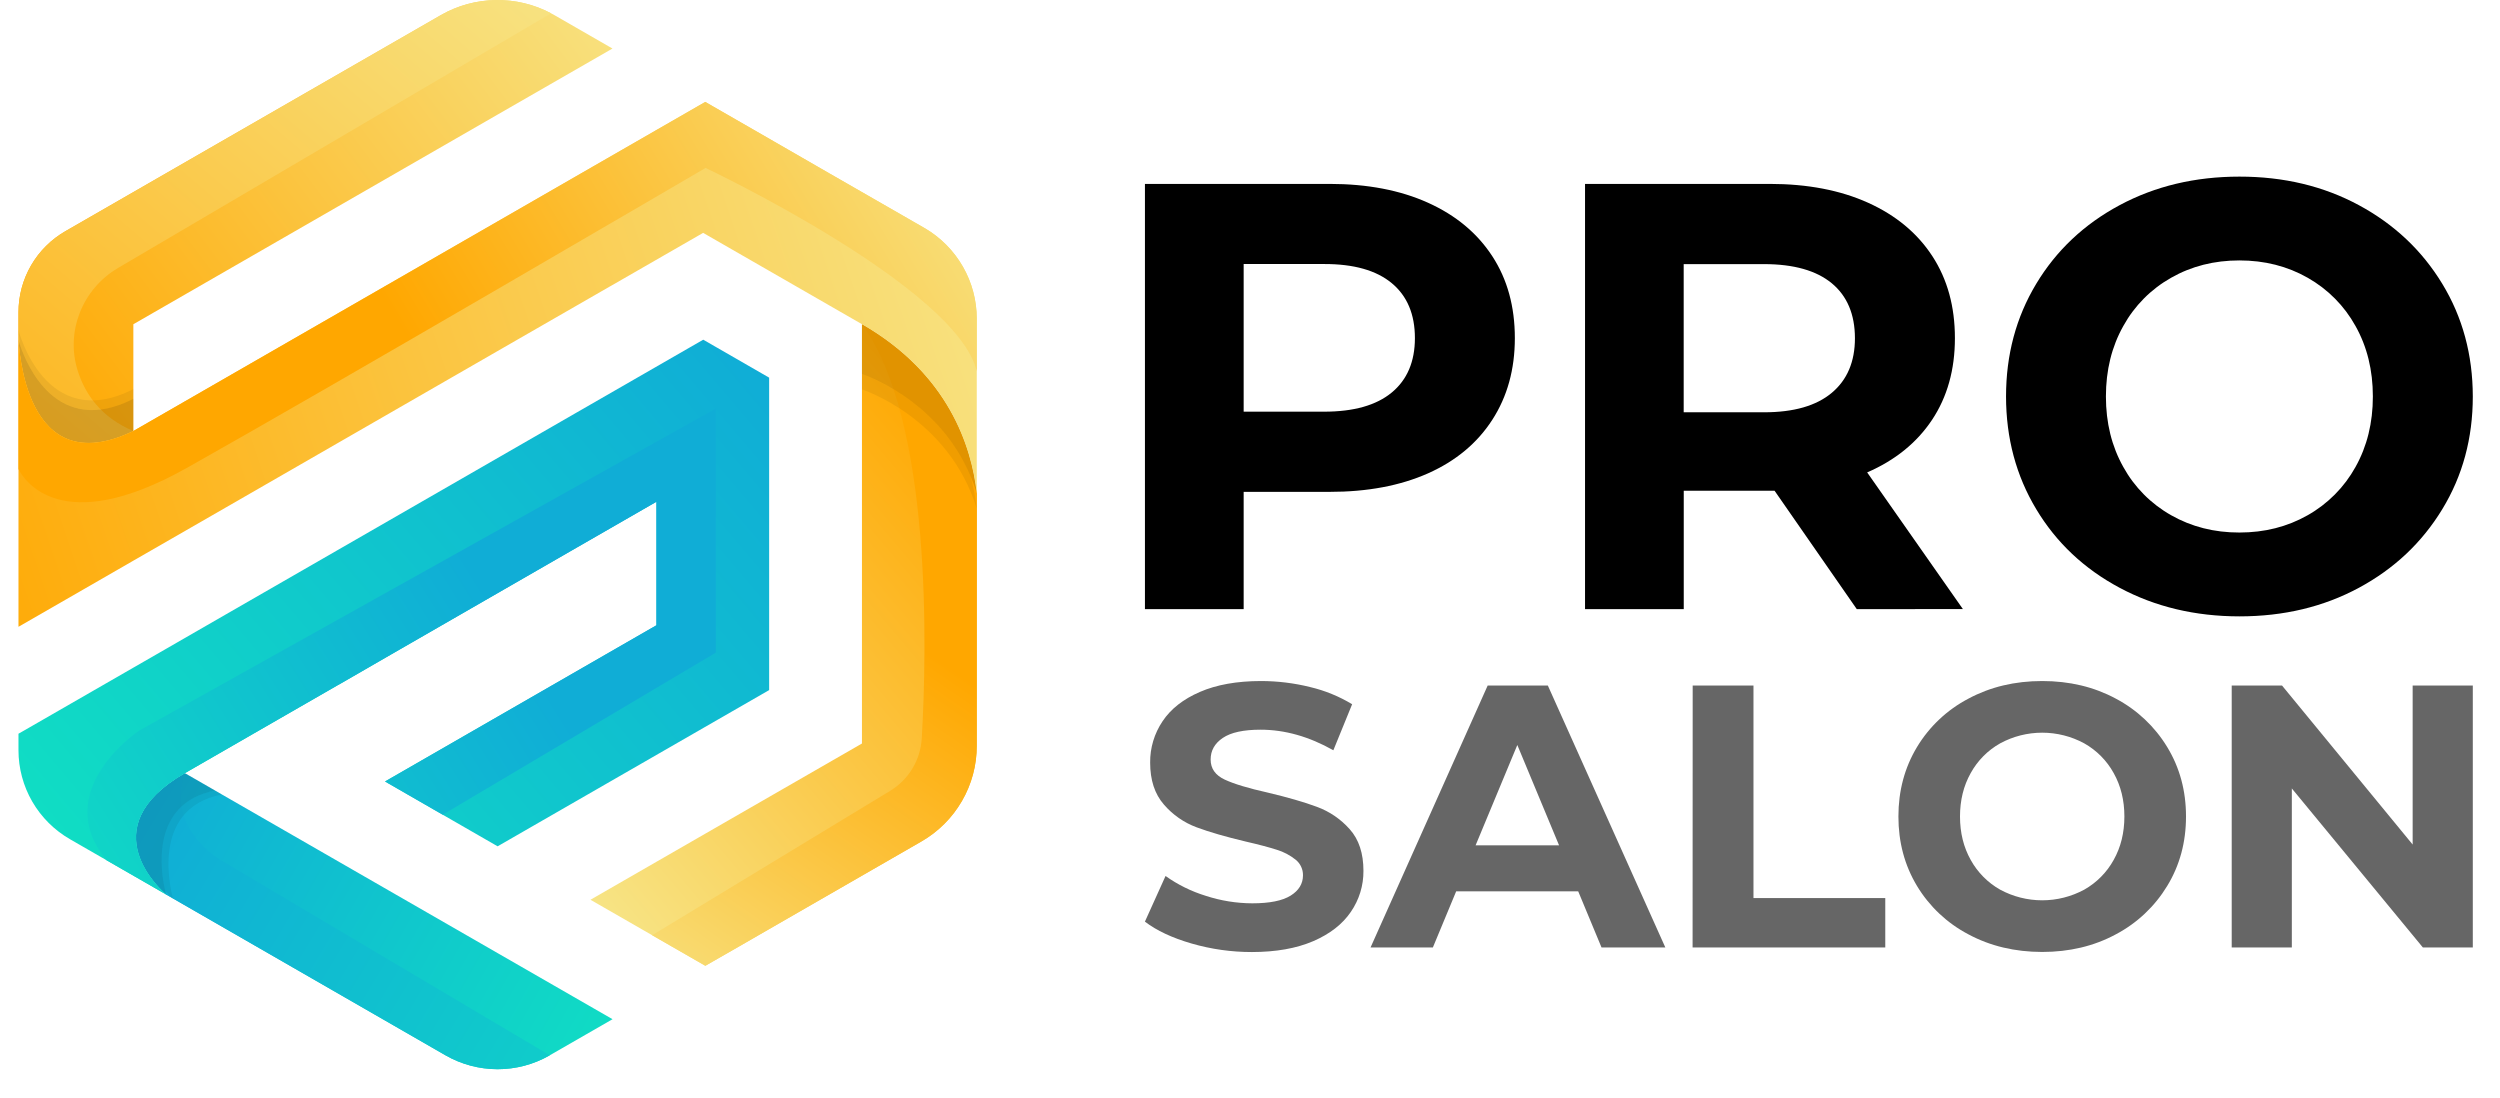 <?xml version="1.0" encoding="UTF-8"?> <svg xmlns="http://www.w3.org/2000/svg" width="82" height="36" viewBox="0 0 82 36" fill="none"><g clip-path="url(#clip0_22_1481)"><path d="M20.089 1.592L16.322 3.758L4.374 10.635V14.138C0.788 15.864 0.635 11.332 0.606 11.148V10.242C0.606 9.703 0.748 9.173 1.019 8.705C1.29 8.238 1.679 7.85 2.148 7.581L14.465 0.492C15.013 0.18 15.631 0.011 16.262 0.002C16.894 -0.008 17.517 0.141 18.075 0.436C18.115 0.457 18.155 0.479 18.193 0.501L20.089 1.592Z" fill="url(#paint0_linear_22_1481)"></path><path d="M4.374 14.138C0.788 15.864 0.635 11.332 0.606 11.148V10.242C0.606 9.703 0.748 9.173 1.019 8.705C1.29 8.238 1.679 7.85 2.148 7.581L14.465 0.492C15.013 0.18 15.631 0.011 16.262 0.002C16.894 -0.008 17.517 0.141 18.075 0.436L3.872 8.789C2.705 9.476 2.141 10.876 2.55 12.163C2.796 12.937 3.321 13.696 4.374 14.138Z" fill="url(#paint1_linear_22_1481)"></path><path opacity="0.15" d="M4.374 13.083V14.137C0.788 15.863 0.635 11.332 0.606 11.148C0.606 11.148 0.622 11.208 0.655 11.312C0.876 11.974 1.863 14.356 4.374 13.083Z" fill="black"></path><path opacity="0.06" d="M4.374 12.764V13.083C1.863 14.356 0.876 11.974 0.657 11.314C0.622 11.048 0.612 10.864 0.607 10.832C0.606 10.829 1.474 14.236 4.374 12.764Z" fill="black"></path><path d="M20.091 33.43L18.032 34.614C18.03 34.616 18.027 34.618 18.024 34.619C17.504 34.915 16.916 35.071 16.317 35.07C15.719 35.069 15.131 34.912 14.612 34.614L5.454 29.343C5.453 29.343 5.452 29.343 5.451 29.343C5.356 29.263 2.919 27.172 6.066 25.361L16.322 31.262L20.091 33.43Z" fill="url(#paint2_linear_22_1481)"></path><path d="M18.032 34.614C18.03 34.616 18.027 34.618 18.024 34.619C17.504 34.915 16.916 35.071 16.317 35.07C15.719 35.069 15.131 34.912 14.612 34.614L5.454 29.343C5.453 29.343 5.452 29.343 5.451 29.343C5.356 29.263 2.919 27.172 6.066 25.361C5.412 27.203 7.28 28.235 7.28 28.235L18.032 34.614Z" fill="url(#paint3_linear_22_1481)"></path><path opacity="0.12" d="M5.418 29.219C5.435 29.29 5.448 29.332 5.45 29.339C5.344 29.251 2.926 27.165 6.065 25.358L6.289 25.486L7.057 25.928C4.88 26.349 5.287 28.661 5.418 29.219Z" fill="black"></path><path opacity="0.06" d="M5.674 29.469C5.584 29.39 5.498 29.307 5.418 29.219C5.287 28.661 4.88 26.349 7.057 25.929L7.28 26.058C4.832 26.53 5.653 29.394 5.674 29.469Z" fill="black"></path><path d="M25.228 12.387V22.635L16.322 27.759L12.628 25.633L21.531 20.509V16.457L18.896 17.973L12.804 21.48L11.172 22.422L11.071 22.478L9.108 23.607L6.065 25.359C2.918 27.17 5.356 29.261 5.451 29.341L2.297 27.527C1.783 27.231 1.356 26.806 1.059 26.294C0.763 25.782 0.606 25.201 0.606 24.61L0.606 24.066L0.947 23.871L4.374 21.899L5.468 21.27L5.519 21.241L5.827 21.063L7.416 20.148L11.071 18.045L11.111 18.022L18.896 13.541L19.369 13.269L23.066 11.142L23.535 11.412L25.228 12.387Z" fill="url(#paint4_linear_22_1481)"></path><path d="M23.478 13.402V21.407L14.521 26.722L12.629 25.632L21.531 20.509V16.457L18.896 17.973L12.804 21.48L11.172 22.422L11.071 22.478L9.108 23.607L6.065 25.359C2.918 27.17 5.356 29.261 5.451 29.341L3.486 28.211C1.618 25.913 4.573 23.959 4.573 23.959L23.478 13.402Z" fill="url(#paint5_linear_22_1481)"></path><path d="M32.038 16.189V24.46C32.039 25.097 31.871 25.723 31.551 26.274C31.232 26.826 30.773 27.284 30.219 27.602L25.228 30.475L24.253 31.037L23.135 31.678L21.39 30.675L19.367 29.512L25.228 26.139L28.272 24.387V10.634C31.113 12.267 31.867 14.653 32.038 16.189Z" fill="url(#paint6_linear_22_1481)"></path><path d="M32.038 16.189V24.461C32.039 25.097 31.871 25.723 31.551 26.274C31.232 26.826 30.773 27.284 30.219 27.602L25.228 30.475L24.253 31.037L23.135 31.678L21.39 30.675L29.195 25.941C29.495 25.759 29.747 25.507 29.928 25.206C30.109 24.906 30.214 24.566 30.234 24.216C30.4 21.34 30.583 13.81 28.272 10.635C31.113 12.267 31.867 14.653 32.038 16.189Z" fill="url(#paint7_linear_22_1481)"></path><path opacity="0.06" d="M32.036 16.678C31.116 13.687 28.272 12.773 28.272 12.773V12.265C28.272 12.265 30.763 13.067 31.835 15.619C31.928 15.967 31.995 16.321 32.036 16.678Z" fill="black"></path><path d="M32.038 10.456V16.189C31.867 14.653 31.113 12.267 28.272 10.634L25.185 8.858L24.995 8.749L23.063 7.638L20.02 9.388H20.018L16.322 11.514L11.114 14.512L7.419 16.639L4.374 18.39L2.716 19.345L0.606 20.559V11.148C0.633 11.332 0.787 15.863 4.373 14.138L7.418 12.386L16.322 7.262L19.366 5.51L23.133 3.343L23.398 3.496L24.706 4.248L26.829 5.471L27.225 5.699L30.311 7.472C30.318 7.476 30.325 7.479 30.331 7.483C30.851 7.787 31.282 8.222 31.581 8.743C31.881 9.265 32.038 9.855 32.038 10.456Z" fill="url(#paint8_linear_22_1481)"></path><path d="M32.038 10.456V12.179C31.385 9.41 23.143 5.508 23.143 5.508C23.143 5.508 10.616 12.834 6.107 15.359C1.984 17.667 0.783 15.735 0.606 15.386V11.148C0.633 11.332 0.787 15.863 4.373 14.138L7.418 12.386L16.322 7.262L19.366 5.51L23.133 3.343L23.398 3.496L24.706 4.248L26.829 5.471L27.225 5.699L30.311 7.472C30.318 7.476 30.325 7.479 30.331 7.483C30.851 7.787 31.282 8.222 31.581 8.743C31.881 9.265 32.038 9.855 32.038 10.456Z" fill="url(#paint9_linear_22_1481)"></path><path d="M0.606 11.148V11.599V11.142C0.606 11.144 0.606 11.146 0.606 11.148Z" fill="url(#paint10_linear_22_1481)"></path><path d="M32.038 16.178V16.175V16.17C32.038 16.173 32.038 16.175 32.038 16.178Z" fill="black"></path><path opacity="0.12" d="M32.036 16.17C31.978 15.983 31.911 15.799 31.835 15.619C30.762 13.065 28.271 12.265 28.271 12.265V10.634C31.101 12.26 31.861 14.634 32.036 16.17Z" fill="black"></path><path d="M46.839 6.65C47.751 7.061 48.454 7.646 48.947 8.403C49.441 9.16 49.687 10.056 49.687 11.091C49.687 12.114 49.44 13.007 48.947 13.77C48.454 14.534 47.752 15.119 46.839 15.526C45.926 15.931 44.85 16.134 43.61 16.133H40.792V19.979H37.554V6.032H43.61C44.849 6.032 45.926 6.238 46.839 6.65ZM45.649 12.875C46.155 12.457 46.408 11.863 46.409 11.092C46.409 10.309 46.156 9.707 45.649 9.287C45.143 8.867 44.403 8.658 43.43 8.66H40.792V13.503H43.43C44.403 13.503 45.143 13.294 45.649 12.875Z" fill="black"></path><path d="M60.902 19.979L58.205 16.095H55.227V19.979H51.989V6.032H58.045C59.284 6.032 60.36 6.238 61.273 6.65C62.186 7.062 62.889 7.646 63.382 8.403C63.875 9.16 64.121 10.056 64.121 11.091C64.121 12.126 63.871 13.019 63.372 13.77C62.872 14.521 62.163 15.096 61.243 15.495L64.383 19.978L60.902 19.979ZM60.082 9.291C59.576 8.873 58.836 8.664 57.863 8.663H55.225V13.523H57.863C58.836 13.523 59.575 13.31 60.082 12.885C60.589 12.46 60.842 11.863 60.842 11.092C60.84 10.309 60.587 9.708 60.08 9.289L60.082 9.291Z" fill="black"></path><path d="M69.525 19.28C68.358 18.657 67.446 17.797 66.788 16.7C66.129 15.604 65.799 14.372 65.798 13.005C65.798 11.637 66.128 10.405 66.788 9.309C67.448 8.213 68.36 7.353 69.525 6.729C70.69 6.105 72 5.793 73.452 5.793C74.905 5.792 76.211 6.104 77.37 6.729C78.529 7.354 79.442 8.214 80.107 9.309C80.773 10.404 81.106 11.636 81.108 13.005C81.108 14.373 80.775 15.605 80.108 16.7C79.442 17.796 78.53 18.656 77.371 19.28C76.212 19.905 74.906 20.217 73.454 20.217C72.001 20.216 70.692 19.904 69.525 19.28ZM75.691 16.9C76.351 16.527 76.895 15.979 77.261 15.316C77.64 14.639 77.83 13.868 77.83 13.005C77.83 12.142 77.641 11.371 77.261 10.694C76.895 10.031 76.351 9.483 75.691 9.11C75.025 8.731 74.278 8.542 73.452 8.542C72.626 8.542 71.88 8.731 71.214 9.11C70.553 9.482 70.009 10.031 69.644 10.694C69.264 11.371 69.074 12.142 69.074 13.005C69.074 13.868 69.264 14.639 69.644 15.316C70.009 15.979 70.553 16.527 71.214 16.9C71.88 17.278 72.626 17.468 73.452 17.467C74.279 17.467 75.025 17.278 75.691 16.9Z" fill="black"></path><path d="M39.086 30.948C38.45 30.764 37.938 30.524 37.553 30.23L38.23 28.732C38.632 29.019 39.077 29.238 39.549 29.383C40.042 29.544 40.557 29.627 41.075 29.629C41.642 29.629 42.061 29.545 42.332 29.377C42.602 29.209 42.738 28.986 42.738 28.708C42.739 28.61 42.718 28.514 42.676 28.425C42.635 28.337 42.573 28.259 42.497 28.198C42.314 28.052 42.105 27.941 41.881 27.873C41.63 27.792 41.292 27.702 40.865 27.604C40.208 27.448 39.671 27.293 39.252 27.137C38.835 26.983 38.464 26.725 38.175 26.388C37.875 26.044 37.725 25.586 37.725 25.014C37.72 24.531 37.862 24.058 38.132 23.657C38.402 23.252 38.811 22.931 39.357 22.695C39.903 22.458 40.57 22.339 41.358 22.338C41.901 22.338 42.443 22.404 42.971 22.535C43.457 22.65 43.923 22.84 44.35 23.099L43.734 24.609C42.938 24.159 42.142 23.934 41.346 23.934C40.787 23.934 40.374 24.024 40.108 24.204C39.841 24.384 39.708 24.62 39.709 24.914C39.709 25.208 39.863 25.427 40.171 25.571C40.478 25.714 40.949 25.856 41.581 25.997C42.238 26.153 42.775 26.308 43.194 26.464C43.609 26.616 43.979 26.869 44.272 27.2C44.572 27.536 44.721 27.99 44.721 28.564C44.725 29.043 44.581 29.512 44.309 29.908C44.034 30.313 43.622 30.634 43.072 30.871C42.521 31.108 41.852 31.226 41.064 31.227C40.395 31.228 39.729 31.134 39.086 30.948Z" fill="#666666"></path><path d="M51.765 29.235H47.763L46.998 31.077H44.954L48.796 22.485H50.769L54.623 31.077H52.53L51.765 29.235ZM51.137 27.726L49.768 24.436L48.4 27.726H51.137Z" fill="#666666"></path><path d="M55.52 22.485H57.514V29.457H61.837V31.077H55.517L55.52 22.485Z" fill="#666666"></path><path d="M64.565 30.647C63.867 30.282 63.283 29.732 62.877 29.058C62.471 28.383 62.268 27.624 62.268 26.781C62.268 25.938 62.471 25.179 62.877 24.504C63.283 23.83 63.867 23.28 64.565 22.915C65.283 22.53 66.089 22.338 66.984 22.338C67.879 22.338 68.684 22.53 69.399 22.915C70.095 23.283 70.678 23.832 71.085 24.504C71.496 25.179 71.701 25.938 71.701 26.781C71.701 27.624 71.496 28.383 71.085 29.058C70.678 29.73 70.095 30.28 69.398 30.647C68.684 31.032 67.879 31.224 66.983 31.224C66.087 31.223 65.281 31.031 64.565 30.647ZM68.363 29.181C68.77 28.951 69.104 28.613 69.329 28.205C69.563 27.788 69.68 27.313 69.68 26.781C69.68 26.249 69.563 25.774 69.329 25.357C69.104 24.949 68.77 24.611 68.363 24.382C67.94 24.152 67.466 24.032 66.984 24.032C66.502 24.032 66.028 24.152 65.605 24.382C65.198 24.611 64.864 24.949 64.639 25.357C64.405 25.774 64.288 26.249 64.288 26.781C64.288 27.313 64.405 27.788 64.639 28.205C64.864 28.613 65.198 28.951 65.605 29.181C66.028 29.41 66.502 29.53 66.984 29.53C67.466 29.53 67.94 29.41 68.363 29.181Z" fill="#666666"></path><path d="M81.108 22.485V31.077H79.47L75.172 25.861V31.077H73.2V22.485H74.85L79.135 27.701V22.485H81.108Z" fill="#666666"></path></g><defs><linearGradient id="paint0_linear_22_1481" x1="19.791" y1="-1.427" x2="0.405" y2="13.062" gradientUnits="userSpaceOnUse"><stop stop-color="#F7E485"></stop><stop offset="1" stop-color="#FFA700"></stop></linearGradient><linearGradient id="paint1_linear_22_1481" x1="15.949" y1="-2.921" x2="-4.185" y2="20.674" gradientUnits="userSpaceOnUse"><stop stop-color="#F7E485"></stop><stop offset="1" stop-color="#FFA700"></stop></linearGradient><linearGradient id="paint2_linear_22_1481" x1="19.733" y1="35.272" x2="4.223" y2="26.488" gradientUnits="userSpaceOnUse"><stop stop-color="#10DDC4"></stop><stop offset="1" stop-color="#10ADD6"></stop></linearGradient><linearGradient id="paint3_linear_22_1481" x1="25.249" y1="38.911" x2="4.865" y2="26.741" gradientUnits="userSpaceOnUse"><stop stop-color="#10DDC4"></stop><stop offset="1" stop-color="#10ADD6"></stop></linearGradient><linearGradient id="paint4_linear_22_1481" x1="4.508" y1="30.441" x2="25.459" y2="12.659" gradientUnits="userSpaceOnUse"><stop stop-color="#10DDC4"></stop><stop offset="1" stop-color="#10ADD6"></stop></linearGradient><linearGradient id="paint5_linear_22_1481" x1="1.151" y1="30.665" x2="16.879" y2="20.852" gradientUnits="userSpaceOnUse"><stop stop-color="#10DDC4"></stop><stop offset="1" stop-color="#10ADD6"></stop></linearGradient><linearGradient id="paint6_linear_22_1481" x1="18.365" y1="28.33" x2="33.234" y2="15.71" gradientUnits="userSpaceOnUse"><stop stop-color="#F7E485"></stop><stop offset="1" stop-color="#FFA700"></stop></linearGradient><linearGradient id="paint7_linear_22_1481" x1="20.079" y1="32.754" x2="28.67" y2="20.185" gradientUnits="userSpaceOnUse"><stop stop-color="#F7E485"></stop><stop offset="1" stop-color="#FFA700"></stop></linearGradient><linearGradient id="paint8_linear_22_1481" x1="33.017" y1="7.948" x2="-2.55" y2="19.926" gradientUnits="userSpaceOnUse"><stop stop-color="#F7E485"></stop><stop offset="1" stop-color="#FFA700"></stop></linearGradient><linearGradient id="paint9_linear_22_1481" x1="31.15" y1="2.826" x2="14.42" y2="12.863" gradientUnits="userSpaceOnUse"><stop stop-color="#F7E485"></stop><stop offset="1" stop-color="#FFA700"></stop></linearGradient><linearGradient id="paint10_linear_22_1481" x1="0.702" y1="11.332" x2="0.522" y2="11.407" gradientUnits="userSpaceOnUse"><stop stop-color="#F7E485"></stop><stop offset="1" stop-color="#F7A485"></stop></linearGradient><clipPath id="clip0_22_1481"><rect width="80.502" height="35.07" fill="white" transform="translate(0.606)"></rect></clipPath></defs></svg> 